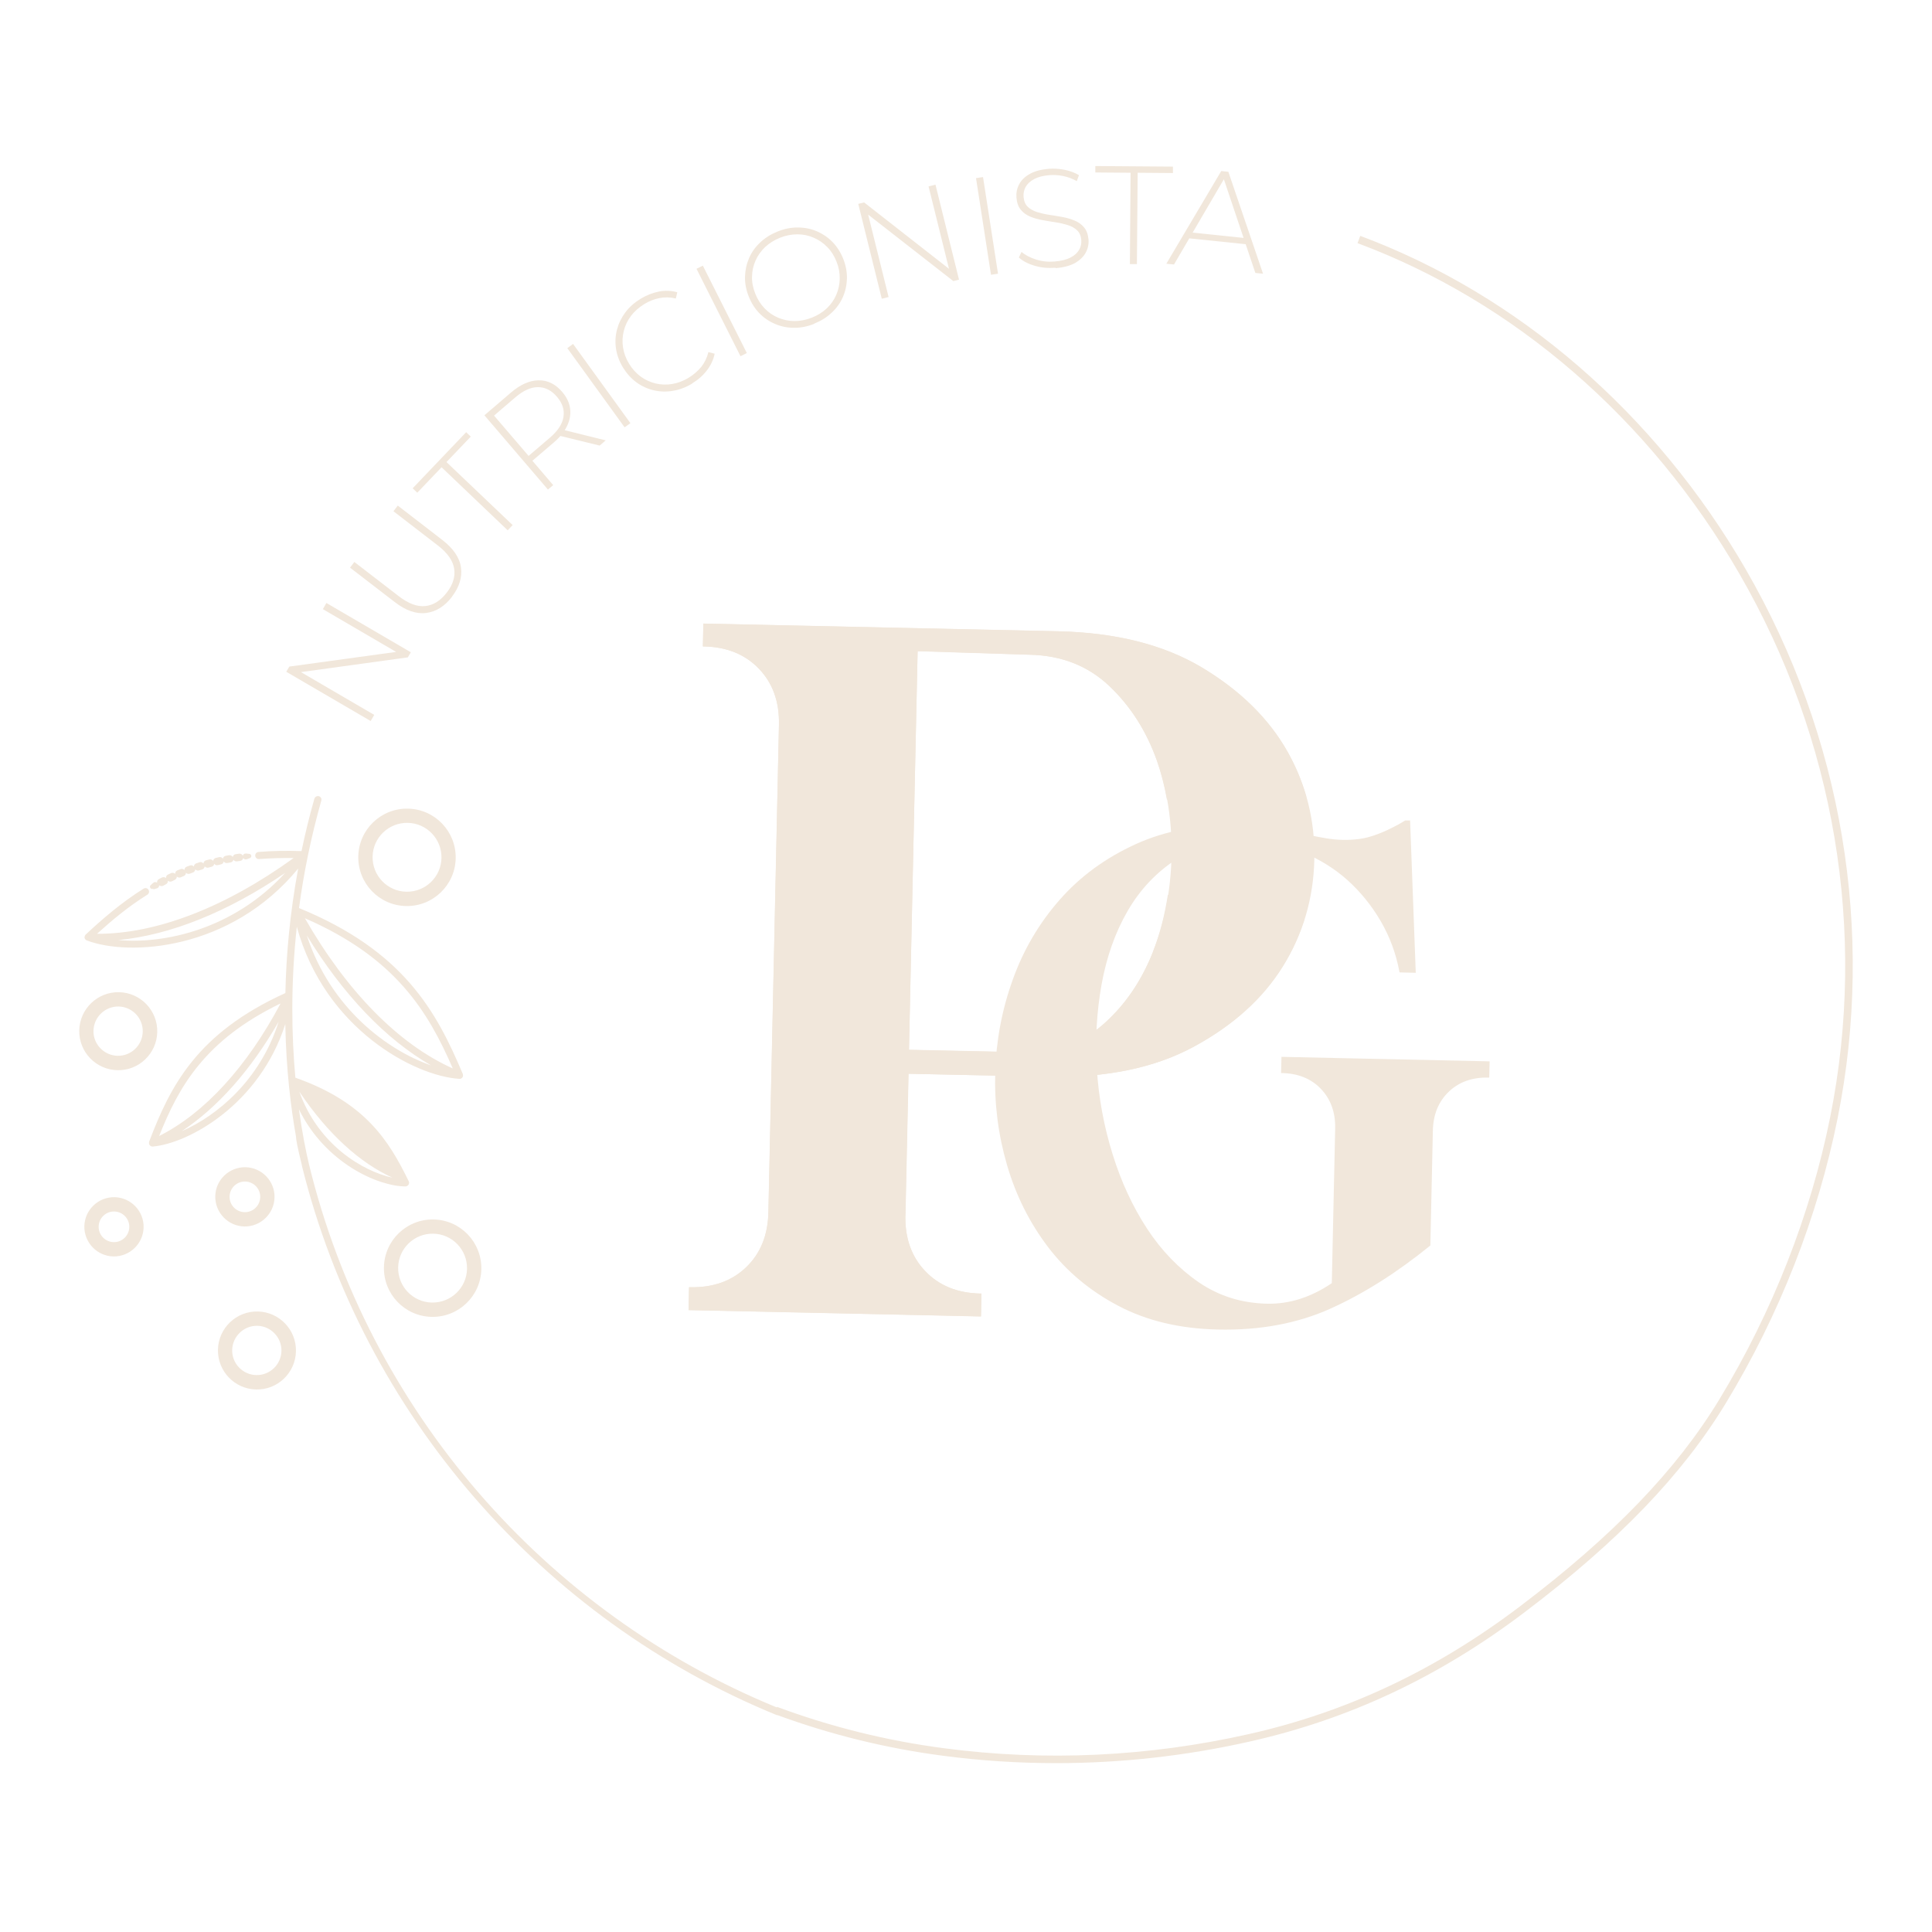 <svg xmlns="http://www.w3.org/2000/svg" width="339" height="339" viewBox="0 0 339 339" fill="none"><path d="M65.042 126.517L50.227 117.871L50.767 116.961L70.419 114.264L70.132 114.753L56.649 106.882L57.272 105.803L72.087 114.45L71.565 115.343L51.896 118.056L52.182 117.568L65.666 125.439L65.042 126.517Z" fill="#F1E7DB"></path><path d="M79.318 104.708C78.02 106.393 76.503 107.337 74.767 107.556C73.031 107.775 71.194 107.135 69.256 105.635L61.419 99.601L62.177 98.606L69.964 104.607C71.666 105.921 73.217 106.494 74.632 106.343C76.048 106.191 77.296 105.399 78.391 103.983C79.487 102.567 79.908 101.168 79.689 99.769C79.47 98.37 78.509 97.005 76.824 95.707L69.037 89.707L69.795 88.713L77.616 94.747C79.554 96.247 80.65 97.848 80.885 99.584C81.121 101.32 80.582 103.022 79.284 104.725L79.318 104.708Z" fill="#F1E7DB"></path><path d="M89.093 93.061L77.48 81.988L73.216 86.454L72.407 85.679L81.795 75.836L82.604 76.611L78.34 81.078L89.953 92.134L89.093 93.044V93.061Z" fill="#F1E7DB"></path><path d="M96.156 85.915L84.998 72.87L89.667 68.875C91.302 67.476 92.92 66.751 94.504 66.735C96.088 66.701 97.487 67.392 98.667 68.791C99.442 69.701 99.897 70.662 100.032 71.673C100.167 72.684 99.998 73.695 99.51 74.724C99.021 75.752 98.246 76.729 97.15 77.656L92.987 81.212L93.038 80.403L97.066 85.123L96.105 85.932L96.156 85.915ZM93.122 80.454L92.313 80.37L96.476 76.814C97.875 75.617 98.684 74.386 98.869 73.156C99.071 71.909 98.684 70.729 97.723 69.617C96.762 68.487 95.65 67.931 94.386 67.931C93.122 67.931 91.807 68.538 90.408 69.735L86.262 73.291L86.296 72.465L93.139 80.454H93.122ZM105.206 78.179L97.774 76.358L98.852 75.431L106.285 77.269L105.206 78.195V78.179Z" fill="#F1E7DB"></path><path d="M109.605 74.993L99.543 61.089L100.554 60.347L110.616 74.252L109.605 74.977V74.993Z" fill="#F1E7DB"></path><path d="M121.471 67.291C120.392 67.948 119.263 68.386 118.1 68.572C116.954 68.774 115.824 68.74 114.729 68.487C113.633 68.235 112.622 67.78 111.695 67.105C110.768 66.431 109.976 65.555 109.319 64.493C108.661 63.414 108.257 62.319 108.088 61.19C107.92 60.06 107.97 58.948 108.257 57.852C108.543 56.757 109.032 55.746 109.723 54.819C110.414 53.892 111.307 53.099 112.403 52.425C113.431 51.802 114.51 51.38 115.605 51.161C116.701 50.942 117.796 50.993 118.841 51.279L118.588 52.375C117.594 52.139 116.617 52.122 115.69 52.307C114.763 52.493 113.869 52.847 113.027 53.369C112.1 53.942 111.324 54.633 110.718 55.425C110.111 56.234 109.689 57.111 109.453 58.072C109.217 59.032 109.167 59.976 109.319 60.971C109.47 61.948 109.824 62.909 110.38 63.819C110.937 64.746 111.628 65.487 112.42 66.077C113.229 66.667 114.105 67.055 115.049 67.291C115.993 67.51 116.97 67.544 117.965 67.375C118.959 67.207 119.937 66.836 120.864 66.263C121.707 65.74 122.431 65.117 123.038 64.392C123.628 63.65 124.049 62.791 124.302 61.779L125.398 62.066C125.179 63.145 124.707 64.122 124.016 65.016C123.325 65.909 122.465 66.667 121.42 67.291H121.471Z" fill="#F1E7DB"></path><path d="M129.931 62.504L122.212 47.167L123.324 46.611L131.044 61.948L129.931 62.504Z" fill="#F1E7DB"></path><path d="M142.859 56.824C141.679 57.296 140.499 57.532 139.319 57.516C138.156 57.516 137.044 57.296 135.999 56.841C134.954 56.403 134.027 55.763 133.235 54.954C132.443 54.145 131.819 53.15 131.364 51.987C130.909 50.841 130.69 49.678 130.724 48.532C130.757 47.386 130.993 46.307 131.448 45.262C131.903 44.217 132.561 43.307 133.42 42.515C134.28 41.706 135.291 41.083 136.471 40.611C137.651 40.139 138.831 39.903 140.01 39.919C141.173 39.919 142.286 40.139 143.314 40.577C144.342 41.015 145.269 41.639 146.061 42.448C146.853 43.257 147.494 44.251 147.966 45.431C148.421 46.594 148.64 47.757 148.606 48.903C148.572 50.049 148.336 51.128 147.881 52.156C147.426 53.184 146.769 54.094 145.909 54.886C145.05 55.695 144.039 56.319 142.859 56.791V56.824ZM142.437 55.746C143.449 55.341 144.325 54.802 145.067 54.111C145.791 53.42 146.348 52.628 146.735 51.734C147.123 50.841 147.325 49.897 147.342 48.903C147.359 47.908 147.19 46.914 146.786 45.92C146.381 44.892 145.842 44.032 145.151 43.341C144.46 42.633 143.668 42.094 142.774 41.706C141.881 41.318 140.937 41.116 139.926 41.116C138.915 41.116 137.904 41.302 136.892 41.706C135.881 42.111 135.005 42.65 134.263 43.341C133.538 44.032 132.965 44.824 132.578 45.717C132.173 46.611 131.971 47.555 131.954 48.532C131.92 49.526 132.122 50.521 132.527 51.532C132.932 52.544 133.471 53.403 134.162 54.111C134.853 54.819 135.645 55.375 136.538 55.746C137.432 56.117 138.392 56.336 139.387 56.336C140.398 56.336 141.409 56.15 142.42 55.746H142.437Z" fill="#F1E7DB"></path><path d="M154.724 52.425L150.594 35.773L151.623 35.52L167.247 47.74L166.69 47.875L162.932 32.706L164.145 32.402L168.275 49.071L167.28 49.324L151.623 37.105L152.162 36.97L155.92 52.122L154.707 52.425H154.724Z" fill="#F1E7DB"></path><path d="M173.887 48.212L171.258 31.256L172.488 31.071L175.118 48.026L173.887 48.212Z" fill="#F1E7DB"></path><path d="M185.197 46.981C183.933 47.082 182.702 46.981 181.539 46.627C180.376 46.29 179.449 45.801 178.775 45.178L179.247 44.2C179.888 44.757 180.73 45.195 181.775 45.532C182.837 45.869 183.916 45.987 185.062 45.886C186.208 45.785 187.118 45.566 187.826 45.195C188.534 44.841 189.023 44.386 189.343 43.846C189.646 43.324 189.781 42.734 189.731 42.127C189.663 41.386 189.427 40.83 189.006 40.425C188.585 40.02 188.028 39.7 187.371 39.498C186.714 39.296 186.006 39.127 185.247 39.009C184.489 38.891 183.714 38.773 182.921 38.622C182.146 38.487 181.421 38.285 180.747 37.998C180.09 37.728 179.534 37.324 179.112 36.801C178.674 36.279 178.421 35.554 178.354 34.661C178.287 33.852 178.438 33.077 178.809 32.369C179.18 31.644 179.787 31.037 180.646 30.548C181.506 30.043 182.635 29.739 184.034 29.621C184.978 29.537 185.922 29.621 186.865 29.807C187.809 30.009 188.618 30.312 189.326 30.734L188.938 31.779C188.18 31.357 187.388 31.054 186.545 30.885C185.702 30.717 184.893 30.666 184.135 30.734C183.039 30.818 182.146 31.054 181.455 31.425C180.764 31.796 180.275 32.251 179.972 32.79C179.669 33.329 179.551 33.919 179.601 34.56C179.669 35.301 179.905 35.857 180.326 36.279C180.747 36.683 181.287 36.987 181.944 37.206C182.601 37.408 183.326 37.577 184.101 37.695C184.877 37.813 185.652 37.931 186.427 38.082C187.186 38.217 187.91 38.436 188.568 38.706C189.225 38.975 189.781 39.38 190.219 39.903C190.658 40.425 190.91 41.116 190.995 42.009C191.062 42.801 190.91 43.577 190.523 44.301C190.135 45.026 189.512 45.633 188.652 46.139C187.776 46.627 186.646 46.931 185.231 47.049L185.197 46.981Z" fill="#F1E7DB"></path><path d="M198.259 46.341L198.377 30.313L192.191 30.262V29.133L205.809 29.234V30.363L199.624 30.313L199.489 46.341H198.242H198.259Z" fill="#F1E7DB"></path><path d="M204.664 46.257L214.287 30.009L215.535 30.144L221.619 48.027L220.271 47.892L214.54 30.835L215.08 30.886L205.995 46.409L204.647 46.274L204.664 46.257ZM208.051 41.757L208.574 40.745L218.788 41.807L219.091 42.903L208.034 41.757H208.051Z" fill="#F1E7DB"></path><path d="M158.87 213.266C158.786 217.278 159.949 220.548 162.376 223.059C164.786 225.587 168.005 226.885 172.016 226.969H172.219L172.134 230.98L120.83 229.868L120.914 225.857H121.116C125.128 225.941 128.397 224.778 130.926 222.368C133.454 219.958 134.752 216.738 134.836 212.727L136.69 127.141C136.774 123.13 135.611 119.86 133.184 117.349C130.757 114.82 127.555 113.523 123.543 113.438H123.341L123.425 109.427L185.567 110.775C195.714 110.994 204.174 113.118 210.899 117.129C217.624 121.158 222.63 126.079 225.917 131.894C229.203 137.709 230.771 144.029 230.619 150.838C230.467 157.647 228.63 163.9 225.108 169.563C221.585 175.243 216.36 179.929 209.467 183.67C202.573 187.395 194.045 189.148 183.882 188.929L159.426 188.406L158.887 213.266H158.87ZM179.146 184.631C184.893 184.749 189.68 183.148 193.489 179.828C197.298 176.507 200.231 172.26 202.287 167.086C204.326 161.911 205.422 156.333 205.557 150.316C205.691 144.299 204.832 138.703 203.012 133.512C201.191 128.321 198.41 123.955 194.669 120.399C190.927 116.843 186.258 115.006 180.646 114.888L161.415 114.281H161.011L159.494 184.226L179.146 184.648V184.631Z" fill="#F1E7DB"></path><path d="M217.708 144.77C221.13 144.837 223.995 145.174 226.321 145.747C228.647 146.321 230.771 146.776 232.709 147.096C234.647 147.416 236.568 147.467 238.49 147.214C240.394 146.978 242.703 146.118 245.4 144.652L246.563 143.961H247.423L248.417 170.692L245.569 170.624C244.979 167.372 243.866 164.372 242.265 161.624C240.664 158.877 238.709 156.484 236.434 154.427C234.141 152.388 231.512 150.753 228.546 149.54C225.579 148.343 222.377 147.686 218.956 147.618C214.017 147.517 209.804 148.596 206.332 150.837C202.86 153.096 200.028 156.096 197.854 159.855C195.68 163.613 194.163 167.911 193.287 172.748C192.427 177.585 192.14 182.524 192.461 187.58C192.781 192.636 193.691 197.591 195.208 202.479C196.725 207.367 198.747 211.732 201.275 215.592C203.804 219.451 206.837 222.586 210.343 224.997C213.866 227.407 217.843 228.654 222.327 228.755C226.22 228.839 230.012 227.643 233.686 225.148L234.276 198.046C234.344 195.198 233.501 192.872 231.782 191.069C230.063 189.265 227.77 188.338 224.922 188.288H224.787L224.855 185.439L261.378 186.232L261.311 189.08H261.176C258.327 189.013 256.001 189.838 254.198 191.574C252.395 193.31 251.468 195.586 251.417 198.434L250.979 218.541C245.164 223.261 239.349 226.952 233.535 229.581C227.72 232.21 221.113 233.457 213.68 233.289C207.023 233.137 201.208 231.755 196.219 229.126C191.23 226.497 187.118 223.058 183.882 218.794C180.646 214.53 178.252 209.76 176.702 204.434C175.151 199.125 174.46 193.681 174.629 188.119C174.797 182.557 175.809 177.147 177.696 171.922C179.567 166.681 182.314 162.012 185.921 157.899C189.528 153.787 193.978 150.534 199.27 148.124C204.545 145.714 210.714 144.585 217.759 144.736L217.708 144.77Z" fill="#F1E7DB"></path><path d="M202.287 167.069C200.231 172.243 197.298 176.49 193.489 179.81C189.68 183.131 184.893 184.732 179.146 184.614L159.494 184.193L161.011 114.247H161.415L180.646 114.871C186.258 114.989 190.927 116.826 194.669 120.382C198.393 123.938 201.174 128.32 203.012 133.495C203.77 135.669 204.326 137.944 204.748 140.27C213.158 140.439 220.86 140.489 229.203 139.781C228.428 137.051 227.332 134.422 225.9 131.877C222.613 126.062 217.607 121.141 210.883 117.112C204.158 113.084 195.714 110.977 185.55 110.758L123.409 109.41L123.324 113.421H123.527C127.538 113.506 130.74 114.82 133.167 117.348C135.577 119.876 136.757 123.146 136.673 127.141L134.819 212.727C134.735 216.738 133.42 219.957 130.909 222.368C128.381 224.795 125.111 225.958 121.1 225.873H120.897L120.813 229.885L172.118 230.997L172.202 226.986H172C167.988 226.901 164.769 225.587 162.359 223.059C159.932 220.53 158.769 217.261 158.853 213.266L159.393 188.406L183.848 188.929C193.994 189.148 202.54 187.395 209.433 183.67C216.326 179.945 221.551 175.243 225.074 169.563C226.675 166.984 227.922 164.271 228.832 161.456C221.012 159.72 212.602 157.546 204.916 157.007C204.377 160.512 203.534 163.883 202.27 167.069H202.287Z" fill="#F1E7DB"></path><path d="M27.002 156.03L27.575 155.861C27.575 155.861 27.71 155.794 27.76 155.743C27.878 155.642 27.929 155.49 27.929 155.339C28.114 155.49 28.384 155.541 28.62 155.423L29.125 155.153C29.361 155.035 29.479 154.799 29.462 154.546C29.648 154.698 29.901 154.749 30.137 154.648L30.659 154.395C30.895 154.277 31.03 154.058 31.03 153.805C31.198 153.973 31.468 154.041 31.704 153.94L32.243 153.721C32.48 153.619 32.631 153.4 32.631 153.147C32.8 153.316 33.053 153.4 33.305 153.299L33.845 153.097C34.081 153.013 34.249 152.794 34.266 152.541C34.418 152.726 34.687 152.81 34.923 152.726L35.48 152.558C35.732 152.473 35.884 152.271 35.918 152.018C36.069 152.204 36.322 152.305 36.575 152.237L37.131 152.086C37.384 152.018 37.553 151.816 37.586 151.563C37.738 151.765 37.974 151.867 38.227 151.799L38.783 151.664C39.036 151.614 39.221 151.411 39.255 151.159C39.39 151.361 39.642 151.479 39.895 151.428L40.468 151.327C40.721 151.277 40.907 151.091 40.957 150.855C41.092 151.058 41.328 151.176 41.581 151.142L42.154 151.058C42.423 151.024 42.626 150.805 42.676 150.552C42.794 150.754 43.047 150.855 43.283 150.771L43.839 150.569C43.974 150.518 44.075 150.4 44.092 150.249C44.109 150.029 43.957 149.844 43.755 149.827L43.148 149.76C43.148 149.76 42.997 149.76 42.929 149.793C42.761 149.844 42.66 149.996 42.609 150.147C42.491 149.911 42.238 149.76 41.952 149.793L41.362 149.878C41.092 149.911 40.89 150.114 40.839 150.366C40.704 150.147 40.452 150.029 40.182 150.063L39.609 150.164C39.339 150.215 39.154 150.417 39.103 150.67C38.968 150.451 38.699 150.333 38.446 150.4L37.873 150.535C37.603 150.602 37.435 150.805 37.401 151.058C37.249 150.855 36.996 150.737 36.727 150.805L36.154 150.956C35.901 151.024 35.715 151.243 35.699 151.513C35.547 151.31 35.277 151.209 35.025 151.294L34.451 151.479C34.199 151.563 34.03 151.782 34.013 152.052C33.845 151.85 33.575 151.765 33.322 151.867L32.766 152.069C32.513 152.153 32.361 152.406 32.361 152.659C32.193 152.473 31.906 152.406 31.671 152.507L31.114 152.726C30.861 152.827 30.727 153.08 30.727 153.333C30.541 153.147 30.271 153.097 30.019 153.198L29.479 153.451C29.227 153.569 29.109 153.805 29.125 154.074C28.94 153.906 28.654 153.855 28.418 153.973L27.895 154.243C27.659 154.361 27.524 154.631 27.558 154.883C27.356 154.732 27.086 154.732 26.901 154.9L26.446 155.305C26.328 155.406 26.277 155.558 26.328 155.709C26.395 155.912 26.614 156.03 26.816 155.962L27.002 156.03Z" fill="#F1E7DB"></path><path d="M44.935 243.807C41.16 243.722 38.159 240.587 38.244 236.812C38.328 233.037 41.463 230.037 45.238 230.121C49.014 230.205 52.014 233.34 51.929 237.115C51.845 240.891 48.71 243.891 44.952 243.807H44.935ZM45.171 232.632C42.778 232.582 40.806 234.486 40.738 236.863C40.688 239.256 42.592 241.228 44.969 241.278C47.362 241.329 49.334 239.424 49.384 237.048C49.435 234.672 47.53 232.683 45.154 232.632H45.171Z" fill="#F1E7DB"></path><path d="M20.597 187.783C16.822 187.699 13.822 184.564 13.906 180.788C13.99 177.013 17.125 174.013 20.901 174.097C24.676 174.181 27.676 177.316 27.592 181.092C27.508 184.867 24.373 187.867 20.614 187.783H20.597ZM20.833 176.608C18.44 176.558 16.468 178.462 16.401 180.839C16.333 183.215 18.254 185.204 20.631 185.255C23.024 185.305 24.996 183.401 25.047 181.024C25.097 178.631 23.193 176.659 20.816 176.608H20.833Z" fill="#F1E7DB"></path><path d="M71.227 158.979C66.508 158.878 62.766 154.967 62.867 150.248C62.969 145.529 66.879 141.787 71.598 141.888C76.317 141.99 80.059 145.9 79.958 150.619C79.857 155.338 75.946 159.08 71.227 158.979ZM71.547 144.383C68.21 144.316 65.446 146.962 65.379 150.299C65.311 153.636 67.957 156.4 71.295 156.467C74.632 156.535 77.396 153.889 77.463 150.552C77.531 147.214 74.885 144.45 71.547 144.383Z" fill="#F1E7DB"></path><path d="M75.728 231.065C71.008 230.964 67.267 227.054 67.368 222.334C67.469 217.615 71.379 213.874 76.098 213.975C80.817 214.076 84.559 217.986 84.458 222.705C84.357 227.424 80.447 231.166 75.728 231.065ZM76.031 216.469C72.694 216.402 69.93 219.048 69.862 222.385C69.795 225.722 72.441 228.486 75.778 228.554C79.115 228.621 81.879 225.975 81.947 222.638C82.014 219.301 79.368 216.536 76.031 216.469Z" fill="#F1E7DB"></path><path d="M19.889 220.463C17.024 220.396 14.749 218.02 14.799 215.154C14.867 212.289 17.243 210.014 20.108 210.064C22.974 210.132 25.266 212.508 25.198 215.373C25.131 218.239 22.754 220.514 19.889 220.463ZM20.058 212.576C18.575 212.542 17.344 213.722 17.311 215.205C17.277 216.688 18.457 217.918 19.94 217.952C21.423 217.986 22.653 216.806 22.687 215.323C22.721 213.84 21.541 212.609 20.058 212.576Z" fill="#F1E7DB"></path><path d="M42.862 215.205C39.997 215.138 37.721 212.761 37.772 209.896C37.822 207.031 40.216 204.755 43.081 204.806C45.946 204.873 48.238 207.25 48.171 210.115C48.103 212.98 45.727 215.256 42.862 215.205ZM43.03 207.317C41.547 207.284 40.317 208.463 40.283 209.947C40.249 211.43 41.429 212.66 42.912 212.694C44.396 212.728 45.626 211.548 45.66 210.065C45.693 208.581 44.514 207.351 43.03 207.317Z" fill="#F1E7DB"></path><path d="M306.345 99.938C290.502 72.55 266.468 51.751 238.675 41.386L238.203 42.667C265.71 52.914 289.491 73.493 305.166 100.612C321.969 129.669 327.649 163.529 321.143 195.974C317.722 213.081 310.997 230.205 301.71 245.509C294.177 257.93 283.07 269.459 266.771 281.813C251.94 293.055 236.349 300.403 219.107 304.28C201.41 308.257 183.41 309.1 165.646 306.757C155.617 305.443 145.757 302.999 136.336 299.493L136.302 299.594C95.633 282.925 64.705 247.464 54.205 204.249C53.665 201.957 53.008 198.704 52.452 194.642C57.087 204.115 66.407 208.176 71.143 208.176C71.362 208.176 71.565 208.058 71.683 207.873C71.801 207.688 71.817 207.452 71.716 207.266C68.244 200.154 64.081 193.412 51.828 189.097C51.171 181.833 50.969 172.816 52.081 162.619C56.986 180.552 72.778 188.844 80.615 189.3C80.615 189.3 80.615 189.3 80.632 189.3C80.733 189.3 80.818 189.3 80.902 189.249C80.919 189.249 80.936 189.232 80.953 189.215C81.02 189.182 81.07 189.131 81.121 189.064C81.121 189.064 81.138 189.064 81.155 189.03C81.155 189.03 81.155 188.996 81.172 188.979C81.172 188.946 81.205 188.929 81.222 188.895C81.222 188.861 81.222 188.828 81.239 188.794C81.239 188.76 81.239 188.743 81.239 188.71C81.239 188.625 81.239 188.524 81.205 188.457C81.205 188.457 81.205 188.457 81.205 188.44C76.537 177.384 70.806 166.85 52.469 159.333C53.261 153.366 54.525 147.046 56.379 140.473C56.48 140.135 56.278 139.798 55.941 139.697C55.89 139.697 55.84 139.68 55.806 139.68C55.519 139.68 55.25 139.849 55.165 140.136C54.272 143.27 53.531 146.338 52.907 149.338C50.278 149.254 47.733 149.287 45.356 149.49C45.002 149.523 44.749 149.827 44.783 150.164C44.817 150.518 45.12 150.771 45.457 150.737C47.379 150.585 49.435 150.535 51.525 150.551C39.541 159.215 27.406 163.9 17.024 163.85C19.653 161.473 22.519 159.063 25.856 156.99C26.142 156.804 26.243 156.417 26.058 156.13C25.873 155.827 25.485 155.743 25.198 155.928C21.288 158.372 17.985 161.237 15.018 164.001C14.951 164.069 14.917 164.136 14.884 164.22C14.884 164.254 14.884 164.271 14.867 164.305C14.867 164.338 14.85 164.372 14.833 164.406C14.833 164.439 14.833 164.473 14.833 164.507C14.833 164.524 14.833 164.541 14.833 164.557C14.833 164.557 14.833 164.574 14.85 164.591C14.867 164.675 14.9 164.743 14.951 164.793C14.951 164.793 14.951 164.827 14.985 164.844C15.052 164.911 15.12 164.979 15.221 165.012C15.221 165.012 15.221 165.012 15.238 165.012C22.586 167.844 40.468 166.816 52.317 152.405C50.868 160.26 50.21 167.608 50.075 174.249C34.502 181.311 29.867 190.614 26.176 200.305C26.176 200.305 26.176 200.305 26.176 200.322C26.142 200.407 26.142 200.491 26.142 200.592C26.142 200.626 26.142 200.643 26.159 200.676C26.159 200.71 26.159 200.744 26.176 200.777C26.176 200.811 26.21 200.828 26.227 200.862C26.227 200.862 26.227 200.895 26.243 200.912C26.243 200.912 26.26 200.912 26.277 200.946C26.328 201.013 26.395 201.047 26.462 201.098C26.462 201.098 26.496 201.114 26.513 201.131C26.597 201.165 26.698 201.182 26.8 201.182C26.8 201.182 26.8 201.182 26.816 201.182C33.238 200.592 45.592 193.682 50.059 179.693C50.21 187.749 51.053 194.474 51.929 199.378C51.929 199.901 52.199 201.35 52.941 204.334C52.941 204.334 52.941 204.334 52.941 204.35C52.941 204.401 52.974 204.468 52.974 204.519C52.974 204.519 52.974 204.536 52.974 204.553C63.778 248.138 95.178 284.156 136.37 300.976C136.37 300.976 136.37 300.943 136.37 300.926C145.724 304.364 155.499 306.774 165.443 308.072C172.067 308.948 178.708 309.37 185.365 309.37C196.725 309.37 208.118 308.106 219.377 305.561C236.804 301.634 252.58 294.218 267.564 282.858C284.013 270.403 295.222 258.739 302.84 246.183C312.211 230.761 318.986 213.469 322.441 196.21C329.014 163.445 323.284 129.231 306.312 99.887L306.345 99.938ZM68.868 206.643C63.66 205.53 55.823 200.845 52.519 191.541C57.508 198.974 63.205 204.081 68.868 206.643ZM53.834 164.136C60.188 174.535 67.722 182.406 75.643 186.94C68.076 184.328 58.031 176.996 53.834 164.136ZM79.453 187.479C69.963 183.232 60.845 173.962 53.497 161.119C69.458 168.063 75.104 177.502 79.453 187.479ZM20.766 164.945C29.85 164.086 39.98 160.024 50.042 153.164C40.907 163.142 28.738 165.67 20.766 164.945ZM31.89 198.485C38.142 194.373 44.008 187.783 48.896 179.271C45.643 189.536 38.041 195.822 31.89 198.485ZM27.929 199.328C31.35 190.698 35.952 182.49 49.233 176.069C43.334 187.193 35.867 195.35 27.929 199.328Z" fill="#F1E7DB"></path></svg>